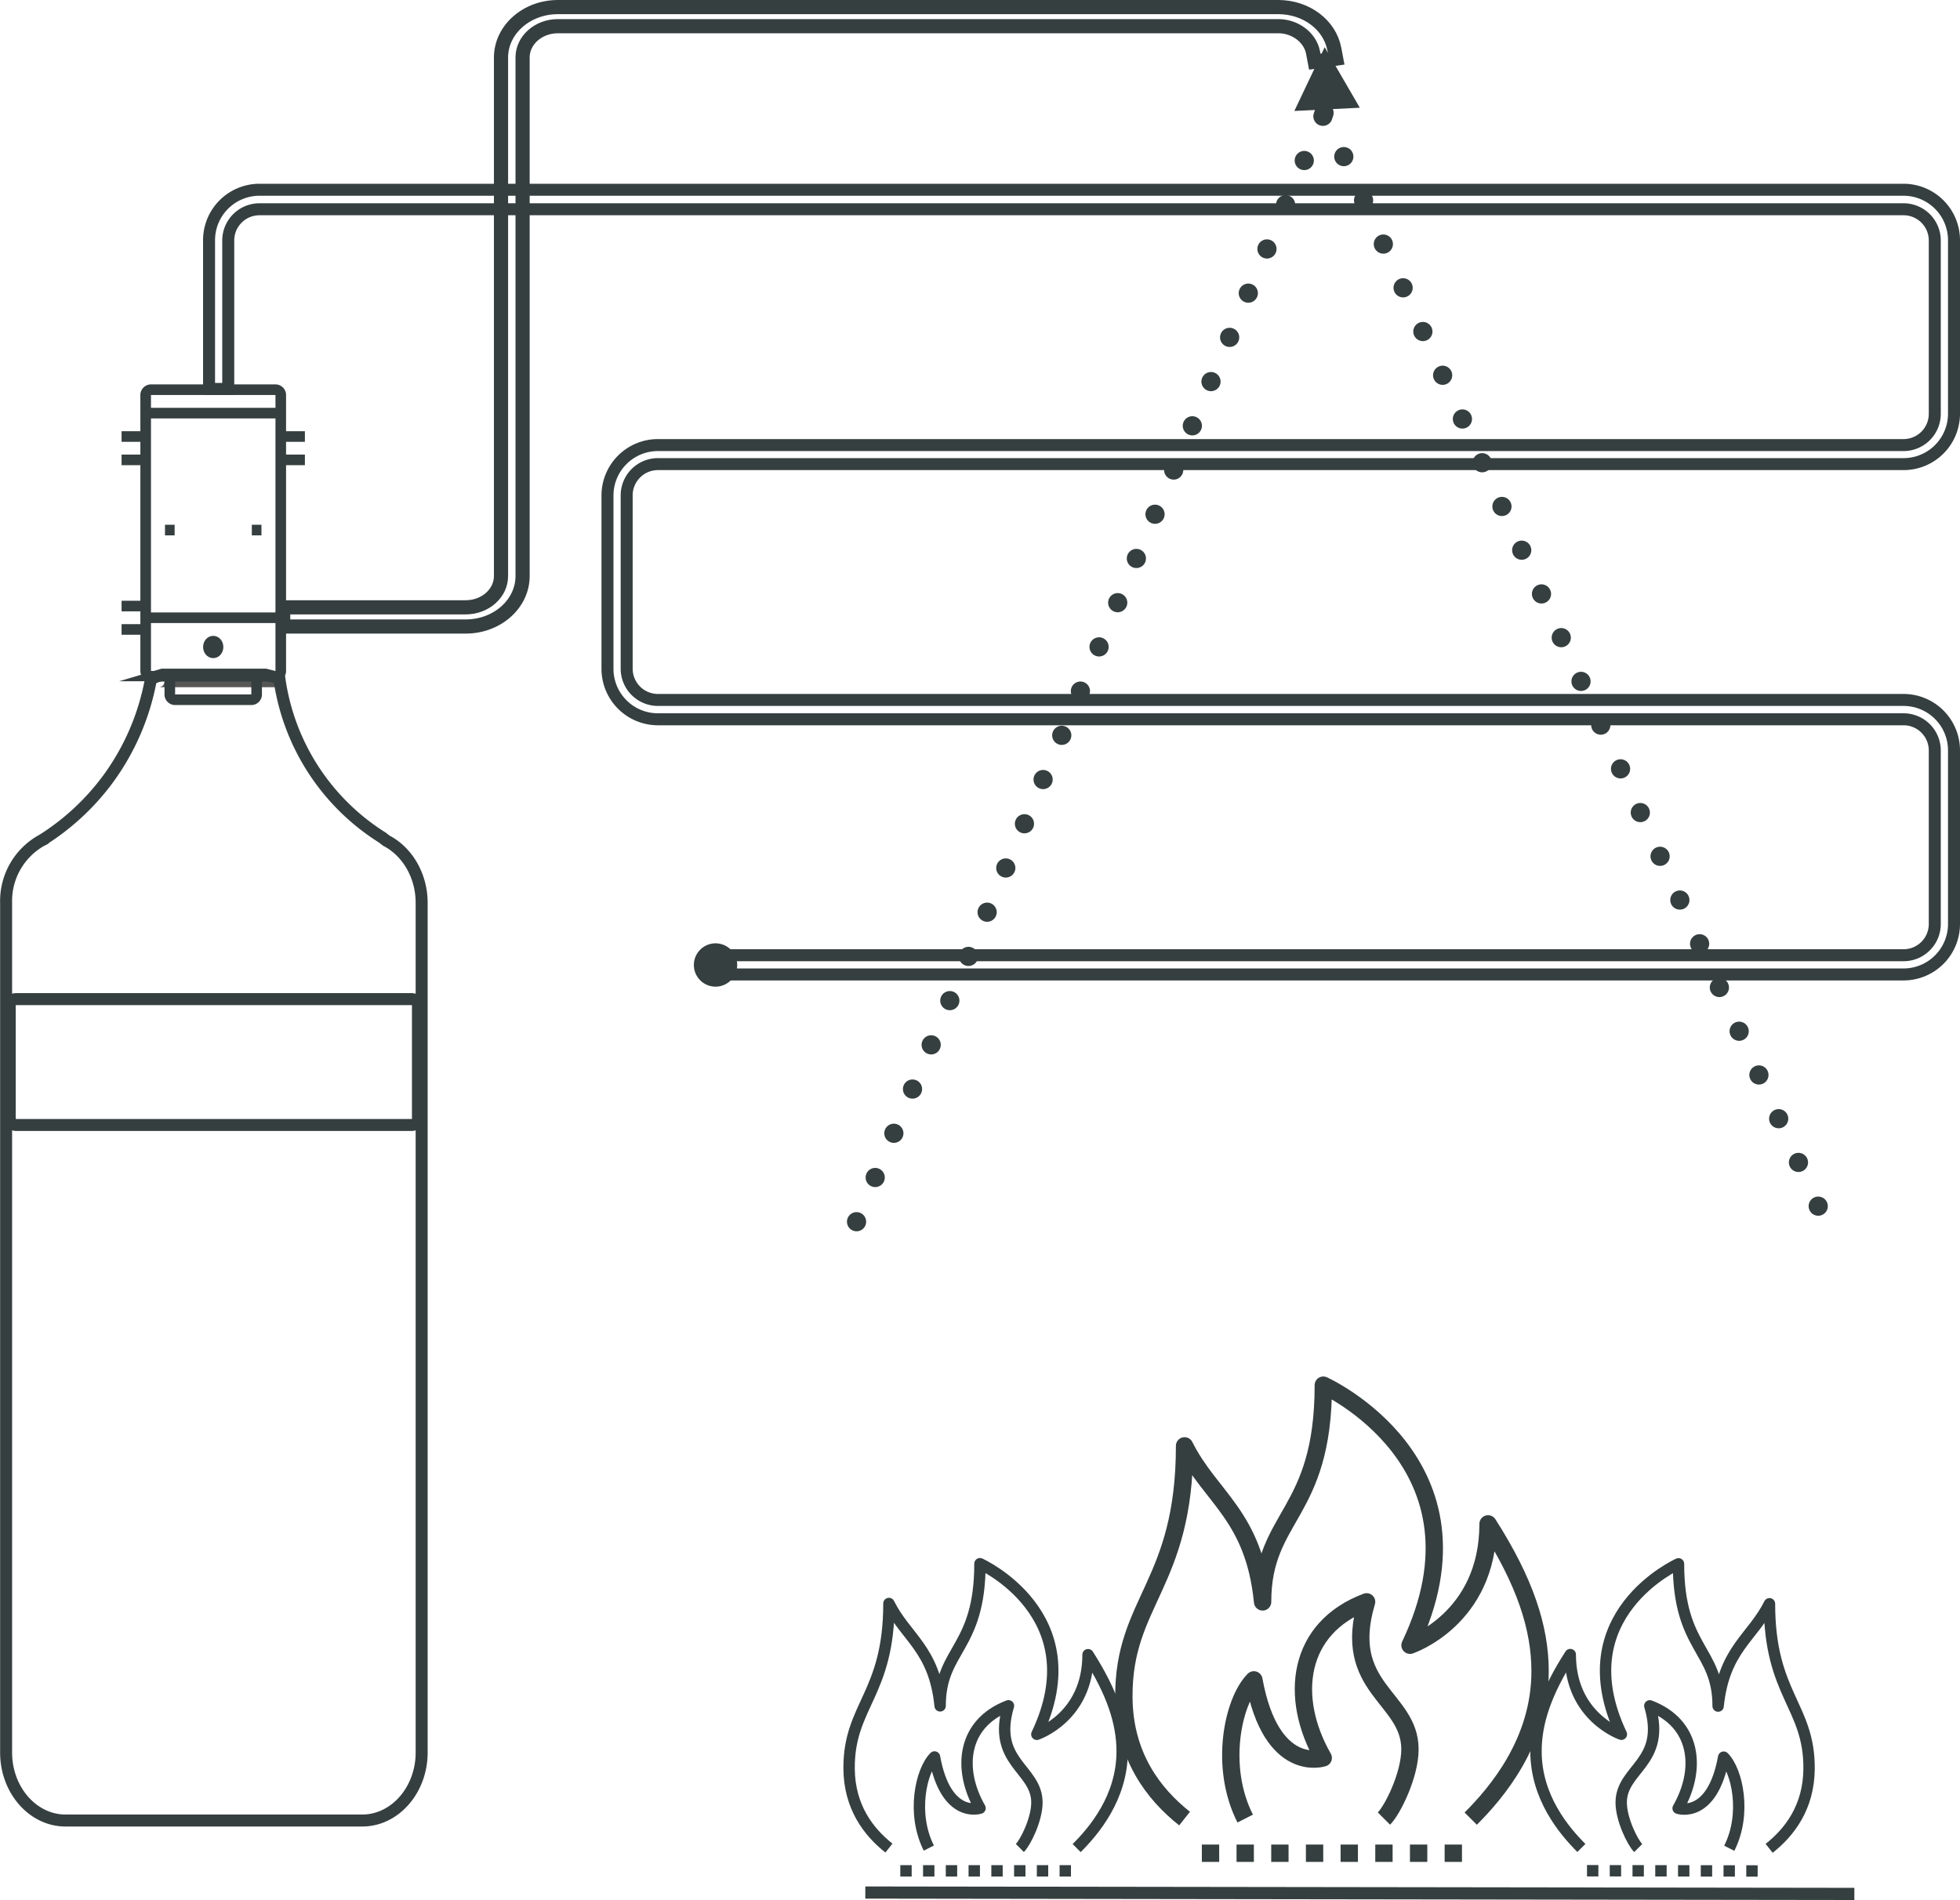 <svg xmlns="http://www.w3.org/2000/svg" viewBox="0 0 666.81 646.54"><defs><style>.cls-1,.cls-10,.cls-2,.cls-4,.cls-6,.cls-7,.cls-8,.cls-9{fill:none;}.cls-10,.cls-2,.cls-4,.cls-6,.cls-7,.cls-8,.cls-9{stroke:#363f40;}.cls-10,.cls-2,.cls-4,.cls-6,.cls-7{stroke-miterlimit:10;}.cls-2{stroke-width:4.82px;}.cls-3{fill:#363f40;}.cls-4{stroke-width:4.08px;}.cls-5{fill:#575756;}.cls-6{stroke-width:3.61px;}.cls-7{stroke-linecap:round;stroke-width:6.53px;stroke-dasharray:0 0 0 16.33 0 0;}.cls-8,.cls-9{stroke-linejoin:round;}.cls-8{stroke-width:5.9px;}.cls-9{stroke-width:3.87px;}.cls-10{stroke-width:4.14px;}</style></defs><g id="Layer_2" data-name="Layer 2"><g id="Layer_2-2" data-name="Layer 2"><polygon class="cls-1" points="267.1 477.76 451.64 36.76 636.19 477.76 267.1 477.76"/><path class="cls-2" d="M158.45,213.19H96.34v-6.53h62.11c6.61,0,12-4.77,12-10.63V19.56c0-9.45,8.68-17.15,19.35-17.15H434.87c9.49,0,17.52,6,19.09,14.32l.61,3.22L447.3,21l-.61-3.22c-1-5-6-8.87-11.82-8.87H189.79c-6.61,0-12,4.77-12,10.62V196C177.81,205.49,169.12,213.19,158.45,213.19Z"/><polygon class="cls-3" points="440.35 37.76 450.66 16.05 462.62 36.66 440.35 37.76"/><path class="cls-4" d="M647.61,331.59H243.06v-6.54H647.61a10.63,10.63,0,0,0,10.62-10.62V255.38a10.63,10.63,0,0,0-10.62-10.62H223.82a17.17,17.17,0,0,1-17.15-17.16v-59a17.17,17.17,0,0,1,17.15-17.15H647.61a10.63,10.63,0,0,0,10.62-10.62v-59a10.63,10.63,0,0,0-10.62-10.62H88.27A10.63,10.63,0,0,0,77.65,81.73v50.62H71.12V81.73A17.17,17.17,0,0,1,88.27,64.57H647.61a17.18,17.18,0,0,1,17.16,17.16v59.05a17.17,17.17,0,0,1-17.16,17.15H223.82a10.64,10.64,0,0,0-10.62,10.62v59a10.64,10.64,0,0,0,10.62,10.63H647.61a17.17,17.17,0,0,1,17.16,17.15v59.05A17.18,17.18,0,0,1,647.61,331.59Z"/><path class="cls-3" d="M243.43,321a7.37,7.37,0,1,0,7.37,7.37A7.37,7.37,0,0,0,243.43,321Z"/><path class="cls-5" d="M93.78,231.77a1.88,1.88,0,0,1,1.65-2H54.34a2.09,2.09,0,0,1,0,4.08H95.43A1.88,1.88,0,0,1,93.78,231.77Z"/><rect class="cls-4" x="3.31" y="339.98" width="138.88" height="42.83" rx="2.03"/><path class="cls-4" d="M143.45,596.36V307.22c0-9.4-5-17.53-12-21.14L130.06,285a76.32,76.32,0,0,1-35-54l-.41-.33-4.36-1.1h-35l-.71.21a25,25,0,0,0-3.12,1.22l-.12.13a82.19,82.19,0,0,1-14.83,34.29,82.09,82.09,0,0,1-22.4,20.61l1.54-.82a23.61,23.61,0,0,0-13.57,22V596.36c0,12.72,9.08,23.13,20.19,23.13h101C134.36,619.49,143.45,609.08,143.45,596.36Z"/><path class="cls-6" d="M95.52,228.12a1.84,1.84,0,0,1-1.64,2H51.21a1.84,1.84,0,0,1-1.65-2V134.61a1.84,1.84,0,0,1,1.65-2H93.88a1.84,1.84,0,0,1,1.64,2Z"/><path class="cls-6" d="M87.31,230.11v6a1.84,1.84,0,0,1-1.64,2H59.41a1.84,1.84,0,0,1-1.64-2v-6"/><line class="cls-6" x1="56.13" y1="180.37" x2="59.41" y2="180.37"/><line class="cls-6" x1="85.67" y1="180.37" x2="88.95" y2="180.37"/><line class="cls-6" x1="49.56" y1="210.21" x2="95.52" y2="210.21"/><ellipse class="cls-6" cx="72.54" cy="220.16" rx="1.64" ry="1.99"/><line class="cls-6" x1="49.56" y1="140.58" x2="95.52" y2="140.58"/><line class="cls-6" x1="95.52" y1="148.54" x2="103.73" y2="148.54"/><line class="cls-6" x1="95.52" y1="156.49" x2="103.73" y2="156.49"/><line class="cls-6" x1="41.36" y1="148.54" x2="49.56" y2="148.54"/><line class="cls-6" x1="41.36" y1="156.49" x2="49.56" y2="156.49"/><line class="cls-6" x1="41.36" y1="206.23" x2="49.56" y2="206.23"/><line class="cls-6" x1="41.36" y1="214.19" x2="49.56" y2="214.19"/><line class="cls-7" x1="450.07" y1="39.57" x2="287.82" y2="424.23"/><line class="cls-7" x1="450.45" y1="38.41" x2="622.38" y2="418.85"/><path class="cls-8" d="M423.63,618.83c-9-17.69-4.17-40.08,2.95-47.2,5.9,32.45,23.6,26.55,23.6,26.55-11.8-20.65-8.85-44.25,14.75-53.1-8.85,29.5,14.75,32.45,14.75,50.15,0,8.8-5.9,20.65-8.85,23.6"/><path class="cls-8" d="M403,618.83c-10.55-8.35-20.54-21.32-20.65-41.3C382.14,544.88,403,539.18,403,492c8.85,17.7,23.6,23.6,26.55,53.1,0-29.5,20.65-29.5,20.65-73.75,0,0,59,26.55,29.5,88.5,0,0,26.55-8.85,26.55-41.3,12.59,19.68,17.7,35.4,17.7,50.15,0,24-14.75,41.3-23.6,50.15"/><line class="cls-8" x1="420.68" y1="630.63" x2="426.58" y2="630.63"/><line class="cls-8" x1="408.88" y1="630.63" x2="414.78" y2="630.63"/><line class="cls-8" x1="444.28" y1="630.63" x2="450.18" y2="630.63"/><line class="cls-8" x1="432.48" y1="630.63" x2="438.38" y2="630.63"/><line class="cls-8" x1="467.88" y1="630.63" x2="473.78" y2="630.63"/><line class="cls-8" x1="456.08" y1="630.63" x2="461.98" y2="630.63"/><line class="cls-8" x1="491.48" y1="630.63" x2="497.38" y2="630.63"/><line class="cls-8" x1="479.68" y1="630.63" x2="485.58" y2="630.63"/><path class="cls-9" d="M316,628.87c-5.89-11.6-2.74-26.3,1.93-31,3.87,21.3,15.49,17.42,15.49,17.42-7.75-13.54-5.81-29,9.67-34.84-5.8,19.36,9.68,21.3,9.68,32.91,0,5.77-3.87,13.55-5.81,15.48"/><path class="cls-9" d="M302.42,628.87c-6.92-5.48-13.48-14-13.55-27.09-.12-21.43,13.55-25.17,13.55-56.14,5.8,11.62,15.48,15.49,17.42,34.84,0-19.35,13.55-19.35,13.55-48.38,0,0,38.71,17.42,19.35,58.06,0,0,17.42-5.8,17.42-27.1,8.27,12.91,11.61,23.23,11.61,32.91,0,15.77-9.67,27.1-15.48,32.9"/><line class="cls-9" x1="314.03" y1="636.62" x2="317.9" y2="636.62"/><line class="cls-9" x1="306.29" y1="636.62" x2="310.16" y2="636.62"/><line class="cls-9" x1="329.51" y1="636.62" x2="333.39" y2="636.62"/><line class="cls-9" x1="321.77" y1="636.62" x2="325.64" y2="636.62"/><line class="cls-9" x1="345" y1="636.62" x2="348.87" y2="636.62"/><line class="cls-9" x1="337.26" y1="636.62" x2="341.13" y2="636.62"/><line class="cls-9" x1="360.48" y1="636.62" x2="364.35" y2="636.62"/><line class="cls-9" x1="352.74" y1="636.62" x2="356.61" y2="636.62"/><line class="cls-10" x1="294.39" y1="644" x2="630.87" y2="644.47"/><path class="cls-9" d="M557.34,628.86c-1.93-1.94-5.79-9.72-5.79-15.5,0-11.61,15.51-13.52,9.73-32.89,15.47,5.83,17.39,21.32,9.63,34.86,0,0,11.6,3.88,15.5-17.4,4.67,4.67,7.8,19.37,1.9,31"/><path class="cls-9" d="M538,628.83c-5.8-5.81-15.46-17.16-15.44-32.93,0-9.67,3.38-20,11.66-32.88,0,21.29,17.39,27.12,17.39,27.12-19.3-40.68,19.43-58,19.43-58,0,29,13.51,29,13.48,48.41,2-19.36,11.65-23.21,17.47-34.82,0,31,13.62,34.73,13.47,56.15-.09,13.11-6.66,21.61-13.58,27.08"/><line class="cls-9" x1="586.36" y1="636.64" x2="590.23" y2="636.65"/><line class="cls-9" x1="594.1" y1="636.65" x2="597.97" y2="636.66"/><line class="cls-9" x1="570.88" y1="636.62" x2="574.75" y2="636.62"/><line class="cls-9" x1="578.62" y1="636.63" x2="582.49" y2="636.63"/><line class="cls-9" x1="555.39" y1="636.6" x2="559.26" y2="636.6"/><line class="cls-9" x1="563.13" y1="636.61" x2="567.01" y2="636.61"/><line class="cls-9" x1="539.91" y1="636.58" x2="543.78" y2="636.58"/><line class="cls-9" x1="547.65" y1="636.59" x2="551.52" y2="636.59"/></g></g></svg>